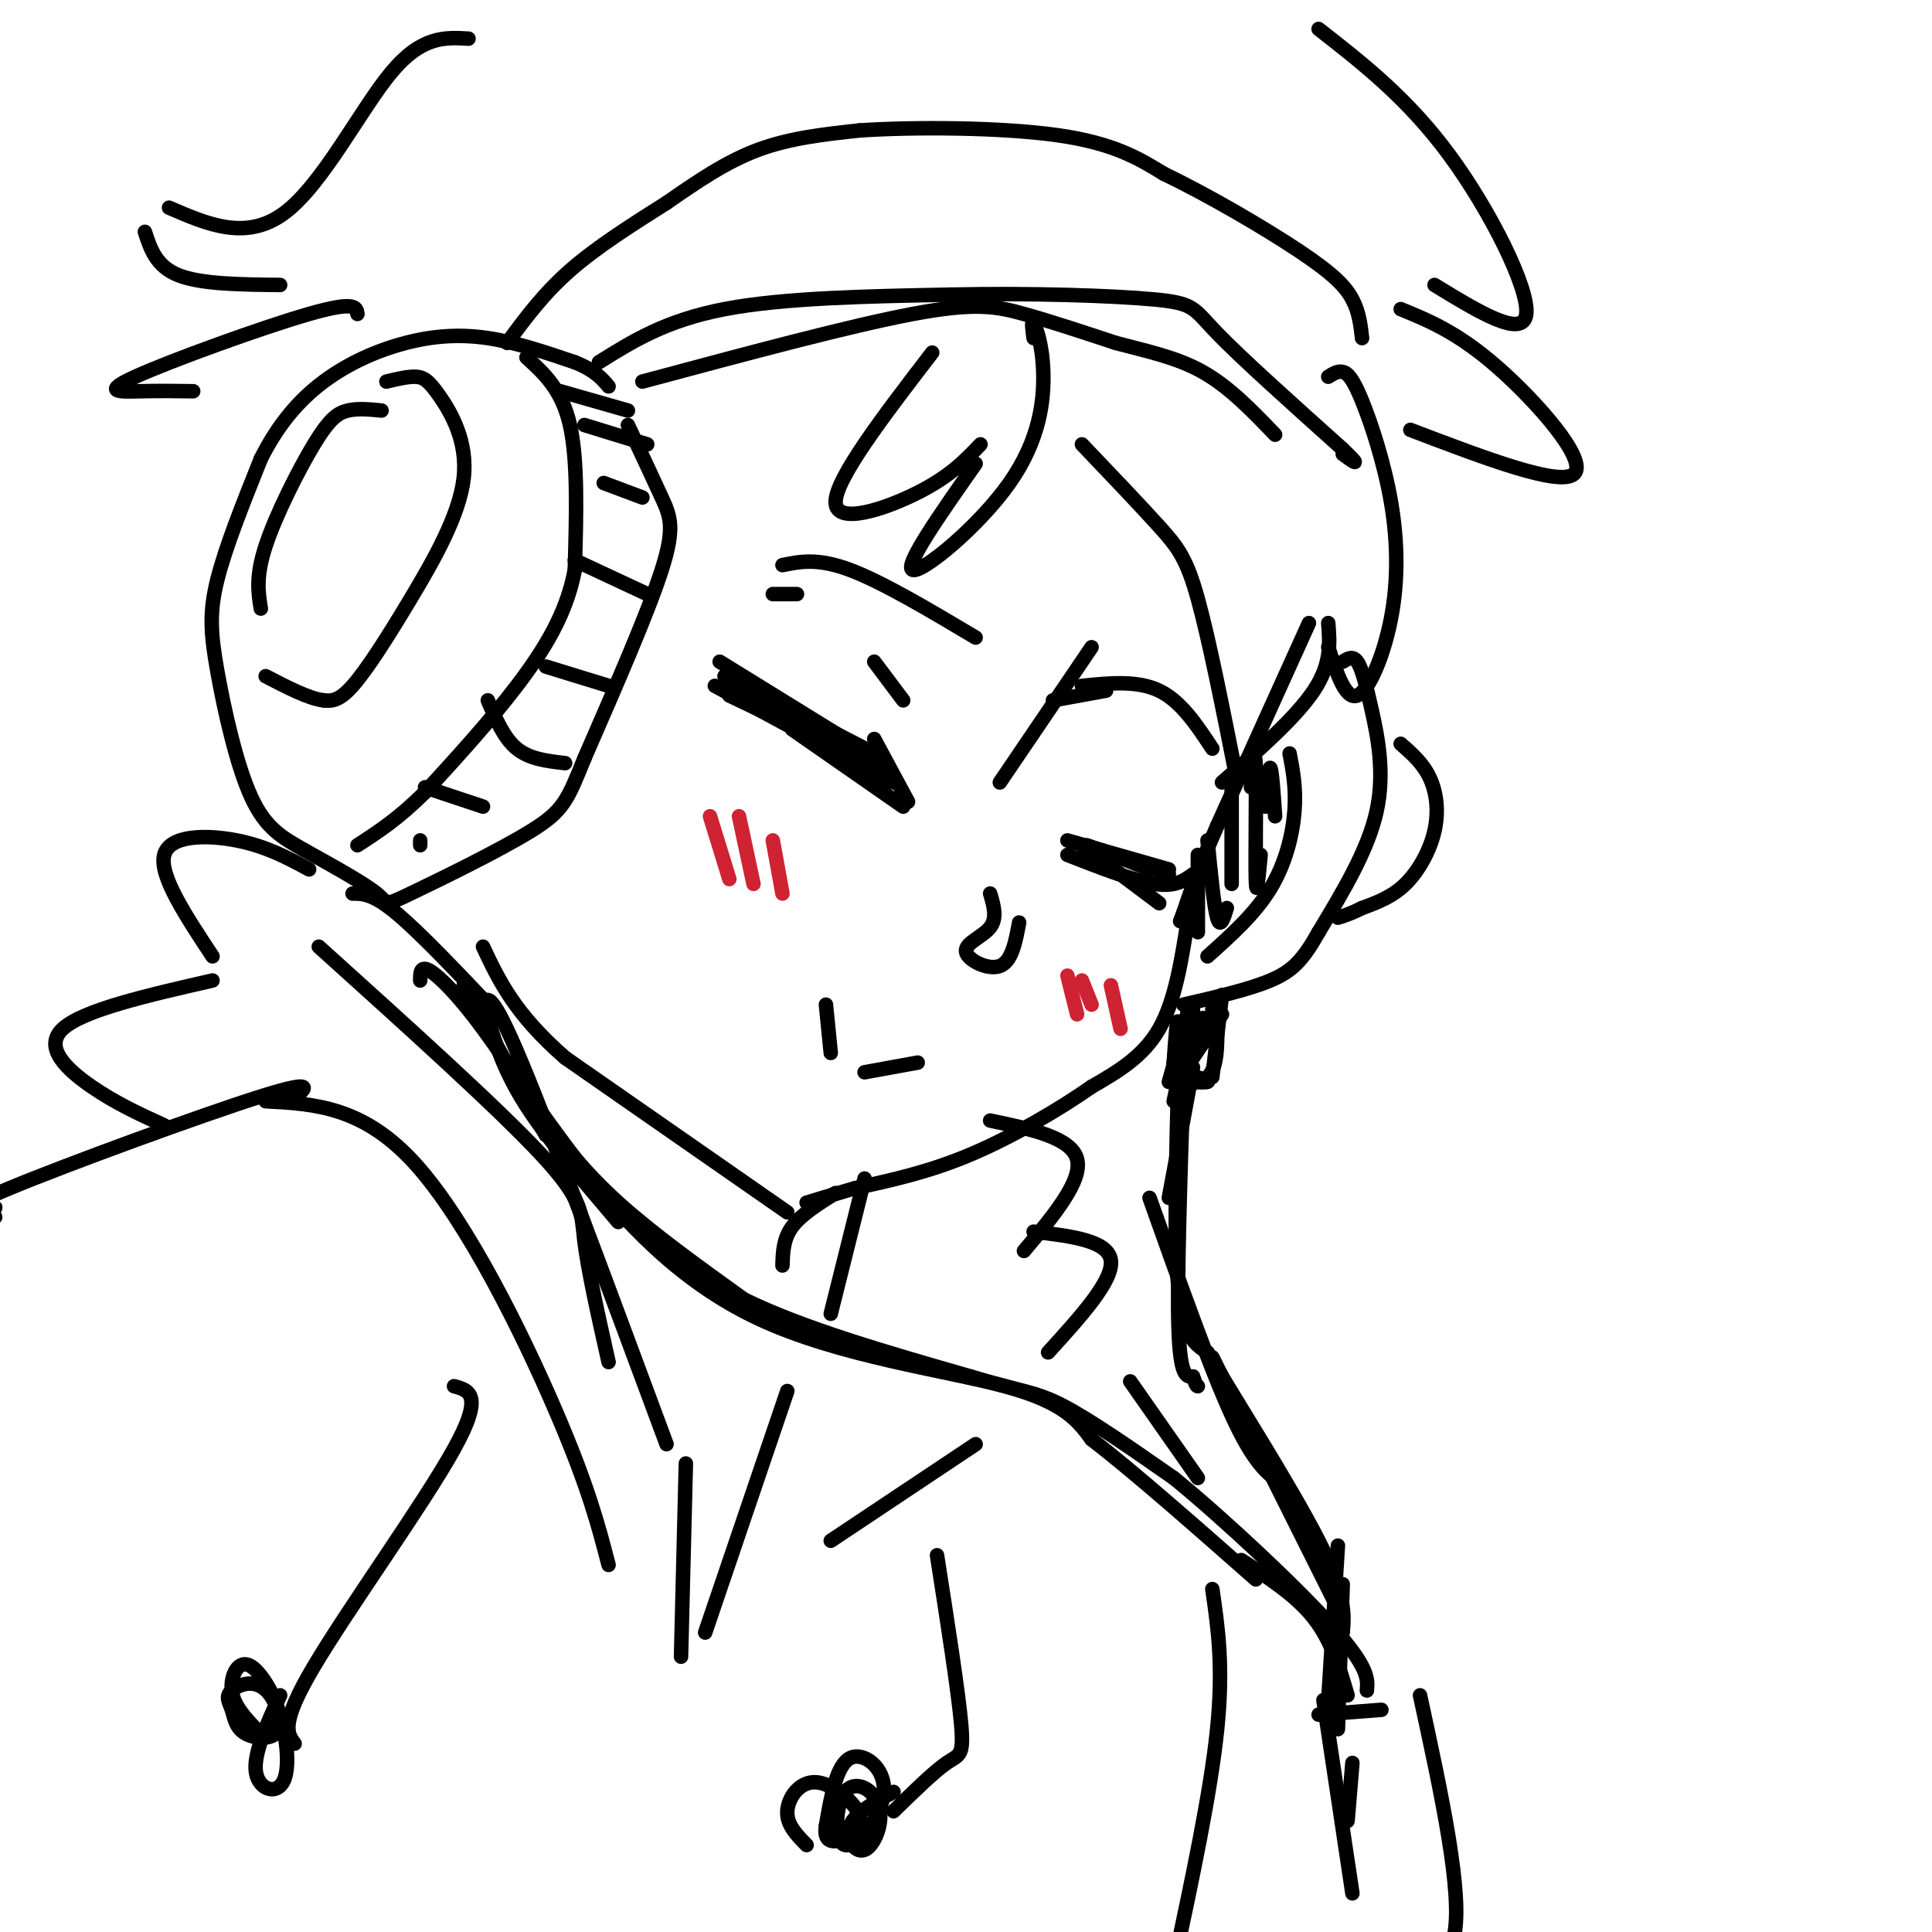 <svg viewBox='0 0 400 400' version='1.1' xmlns='http://www.w3.org/2000/svg' xmlns:xlink='http://www.w3.org/1999/xlink'><g fill='none' stroke='rgb(0,0,0)' stroke-width='3' stroke-linecap='round' stroke-linejoin='round'><path d='M271,129c0.000,0.000 -19.000,42.000 -19,42'/><path d='M252,171c-4.333,10.000 -5.667,14.000 -7,18'/><path d='M245,189c-1.167,3.000 -0.583,1.500 0,0'/><path d='M246,190c-1.333,8.583 -2.667,17.167 -6,23c-3.333,5.833 -8.667,8.917 -14,12'/><path d='M226,225c-6.667,4.667 -16.333,10.333 -25,14c-8.667,3.667 -16.333,5.333 -24,7'/><path d='M177,246c-5.667,1.667 -7.833,2.333 -10,3'/><path d='M163,251c0.000,0.000 -46.000,-32.000 -46,-32'/><path d='M117,219c-10.500,-9.167 -13.750,-16.083 -17,-23'/><path d='M130,88c2.600,5.533 5.200,11.067 7,15c1.800,3.933 2.800,6.267 0,15c-2.800,8.733 -9.400,23.867 -16,39'/><path d='M121,157c-3.515,8.671 -4.303,10.850 -11,15c-6.697,4.150 -19.303,10.271 -25,13c-5.697,2.729 -4.485,2.065 -7,0c-2.515,-2.065 -8.758,-5.533 -15,-9'/><path d='M63,176c-4.416,-2.531 -7.957,-4.359 -11,-11c-3.043,-6.641 -5.589,-18.096 -7,-26c-1.411,-7.904 -1.689,-12.258 0,-19c1.689,-6.742 5.344,-15.871 9,-25'/><path d='M54,95c3.520,-7.038 7.820,-12.134 13,-16c5.180,-3.866 11.241,-6.502 17,-8c5.759,-1.498 11.217,-1.856 17,-1c5.783,0.856 11.892,2.928 18,5'/><path d='M119,75c4.167,1.667 5.583,3.333 7,5'/><path d='M109,74c3.667,3.333 7.333,6.667 9,14c1.667,7.333 1.333,18.667 1,30'/><path d='M119,118c-1.667,9.022 -6.333,16.578 -12,24c-5.667,7.422 -12.333,14.711 -19,22'/><path d='M88,164c-5.500,5.500 -9.750,8.250 -14,11'/><path d='M88,163c0.000,0.000 12.000,4.000 12,4'/><path d='M101,145c1.667,3.917 3.333,7.833 6,10c2.667,2.167 6.333,2.583 10,3'/><path d='M113,138c0.000,0.000 13.000,4.000 13,4'/><path d='M119,116c0.000,0.000 15.000,7.000 15,7'/><path d='M125,100c0.000,0.000 8.000,3.000 8,3'/><path d='M121,88c0.000,0.000 13.000,4.000 13,4'/><path d='M116,81c0.000,0.000 14.000,4.000 14,4'/><path d='M105,71c3.750,-5.083 7.500,-10.167 13,-15c5.500,-4.833 12.750,-9.417 20,-14'/><path d='M138,42c6.400,-4.444 12.400,-8.556 19,-11c6.600,-2.444 13.800,-3.222 21,-4'/><path d='M178,27c11.400,-0.756 29.400,-0.644 41,1c11.600,1.644 16.800,4.822 22,8'/><path d='M241,36c9.107,4.357 20.875,11.250 28,16c7.125,4.750 9.607,7.357 11,10c1.393,2.643 1.696,5.321 2,8'/><path d='M133,79c21.511,-5.778 43.022,-11.556 56,-14c12.978,-2.444 17.422,-1.556 23,0c5.578,1.556 12.289,3.778 19,6'/><path d='M231,71c6.289,1.689 12.511,2.911 18,6c5.489,3.089 10.244,8.044 15,13'/><path d='M275,78c0.985,-0.621 1.969,-1.243 3,-1c1.031,0.243 2.108,1.350 4,6c1.892,4.650 4.600,12.844 6,21c1.400,8.156 1.492,16.273 0,24c-1.492,7.727 -4.569,15.065 -7,16c-2.431,0.935 -4.215,-4.532 -6,-10'/><path d='M275,129c0.333,4.250 0.667,8.500 -3,14c-3.667,5.500 -11.333,12.250 -19,19'/><path d='M256,161c-2.844,-14.333 -5.689,-28.667 -8,-37c-2.311,-8.333 -4.089,-10.667 -8,-15c-3.911,-4.333 -9.956,-10.667 -16,-17'/><path d='M214,70c-0.258,-1.882 -0.517,-3.764 0,-3c0.517,0.764 1.809,4.174 2,10c0.191,5.826 -0.718,14.069 -7,23c-6.282,8.931 -17.938,18.552 -20,18c-2.062,-0.552 5.469,-11.276 13,-22'/><path d='M203,92c-3.156,3.311 -6.311,6.622 -13,10c-6.689,3.378 -16.911,6.822 -17,2c-0.089,-4.822 9.956,-17.911 20,-31'/><path d='M278,137c1.030,-0.655 2.060,-1.310 3,0c0.940,1.310 1.792,4.583 3,10c1.208,5.417 2.774,12.976 1,21c-1.774,8.024 -6.887,16.512 -12,25'/><path d='M273,193c-3.289,5.889 -5.511,8.111 -10,10c-4.489,1.889 -11.244,3.444 -18,5'/><path d='M267,156c0.689,3.600 1.378,7.200 1,12c-0.378,4.800 -1.822,10.800 -5,16c-3.178,5.200 -8.089,9.600 -13,14'/><path d='M248,177c0.000,0.000 0.000,16.000 0,16'/><path d='M250,174c0.667,6.833 1.333,13.667 2,16c0.667,2.333 1.333,0.167 2,-2'/><path d='M255,166c0.000,-2.917 0.000,-5.833 0,-3c0.000,2.833 0.000,11.417 0,20'/><path d='M259,163c0.444,-4.356 0.889,-8.711 1,-4c0.111,4.711 -0.111,18.489 0,23c0.111,4.511 0.556,-0.244 1,-5'/><path d='M262,167c0.333,-4.167 0.667,-8.333 1,-8c0.333,0.333 0.667,5.167 1,10'/><path d='M149,137c0.000,0.000 34.000,21.000 34,21'/><path d='M172,154c0.000,0.000 -21.000,-10.000 -21,-10'/><path d='M148,142c0.000,0.000 37.000,20.000 37,20'/><path d='M150,140c0.000,0.000 33.000,17.000 33,17'/><path d='M152,141c0.000,0.000 24.000,15.000 24,15'/><path d='M181,153c0.000,0.000 7.000,13.000 7,13'/><path d='M187,167c0.000,0.000 -23.000,-16.000 -23,-16'/><path d='M242,180c0.000,0.000 -21.000,-6.000 -21,-6'/><path d='M225,175c0.000,0.000 17.000,6.000 17,6'/><path d='M247,181c-1.833,1.333 -3.667,2.667 -8,2c-4.333,-0.667 -11.167,-3.333 -18,-6'/><path d='M224,175c0.000,0.000 16.000,12.000 16,12'/><path d='M228,176c0.000,0.000 10.000,4.000 10,4'/><path d='M181,137c0.000,0.000 6.000,8.000 6,8'/><path d='M160,123c0.000,0.000 5.000,0.000 5,0'/><path d='M162,117c3.667,-0.750 7.333,-1.500 14,1c6.667,2.500 16.333,8.250 26,14'/><path d='M224,142c5.750,-0.583 11.500,-1.167 16,1c4.500,2.167 7.750,7.083 11,12'/><path d='M229,143c0.000,0.000 -11.000,2.000 -11,2'/><path d='M171,208c0.000,0.000 1.000,10.000 1,10'/><path d='M179,222c0.000,0.000 11.000,-2.000 11,-2'/><path d='M273,6c9.200,7.178 18.400,14.356 27,26c8.600,11.644 16.600,27.756 16,33c-0.600,5.244 -9.800,-0.378 -19,-6'/><path d='M290,64c5.911,2.422 11.822,4.844 20,12c8.178,7.156 18.622,19.044 16,22c-2.622,2.956 -18.311,-3.022 -34,-9'/><path d='M97,8c-4.844,-0.289 -9.689,-0.578 -16,7c-6.311,7.578 -14.089,23.022 -22,29c-7.911,5.978 -15.956,2.489 -24,-1'/><path d='M30,48c1.167,3.583 2.333,7.167 7,9c4.667,1.833 12.833,1.917 21,2'/><path d='M74,65c-0.190,-1.381 -0.381,-2.762 -10,0c-9.619,2.762 -28.667,9.667 -36,13c-7.333,3.333 -2.952,3.095 1,3c3.952,-0.095 7.476,-0.048 11,0'/><path d='M73,185c2.083,0.000 4.167,0.000 9,4c4.833,4.000 12.417,12.000 20,20'/><path d='M100,208c0.833,-1.583 1.667,-3.167 8,12c6.333,15.167 18.167,47.083 30,79'/><path d='M64,180c-4.444,-2.400 -8.889,-4.800 -15,-6c-6.111,-1.200 -13.889,-1.200 -15,3c-1.111,4.200 4.444,12.600 10,21'/><path d='M44,203c-13.422,3.067 -26.844,6.133 -31,10c-4.156,3.867 0.956,8.533 6,12c5.044,3.467 10.022,5.733 15,8'/><path d='M87,174c0.000,0.000 0.000,1.000 0,1'/><path d='M87,203c0.007,-1.589 0.015,-3.179 2,-2c1.985,1.179 5.949,5.125 11,12c5.051,6.875 11.189,16.678 20,28c8.811,11.322 20.295,24.164 37,32c16.705,7.836 38.630,10.668 51,14c12.370,3.332 15.185,7.166 18,11'/><path d='M226,298c8.667,6.667 21.333,17.833 34,29'/><path d='M253,210c0.000,0.000 -8.000,12.000 -8,12'/><path d='M246,209c-1.511,6.933 -3.022,13.867 -2,13c1.022,-0.867 4.578,-9.533 5,-11c0.422,-1.467 -2.289,4.267 -5,10'/><path d='M247,209c0.000,0.000 -4.000,19.000 -4,19'/><path d='M244,221c-0.500,18.083 -1.000,36.167 0,46c1.000,9.833 3.500,11.417 6,13'/><path d='M250,280c5.822,9.844 17.378,27.956 23,39c5.622,11.044 5.311,15.022 5,19'/><path d='M257,323c5.667,3.667 11.333,7.333 15,12c3.667,4.667 5.333,10.333 7,16'/><path d='M286,354c0.000,0.000 -13.000,1.000 -13,1'/><path d='M274,352c0.000,0.000 6.000,40.000 6,40'/><path d='M294,351c4.500,20.750 9.000,41.500 7,50c-2.000,8.500 -10.500,4.750 -19,1'/><path d='M280,365c0.000,0.000 -1.000,12.000 -1,12'/><path d='M179,244c0.000,0.000 -7.000,28.000 -7,28'/><path d='M142,303c0.000,0.000 -1.000,40.000 -1,40'/><path d='M163,288c0.000,0.000 -17.000,50.000 -17,50'/><path d='M205,232c8.417,1.750 16.833,3.500 18,8c1.167,4.500 -4.917,11.750 -11,19'/><path d='M214,255c7.750,0.917 15.500,1.833 16,6c0.500,4.167 -6.250,11.583 -13,19'/><path d='M202,299c0.000,0.000 -30.000,20.000 -30,20'/><path d='M55,228c10.111,0.533 20.222,1.067 31,13c10.778,11.933 22.222,35.267 29,51c6.778,15.733 8.889,23.867 11,32'/><path d='M66,196c18.533,16.711 37.067,33.422 46,43c8.933,9.578 8.267,12.022 9,18c0.733,5.978 2.867,15.489 5,25'/><path d='M60,228c3.178,-2.444 6.356,-4.889 -6,-1c-12.356,3.889 -40.244,14.111 -52,19c-11.756,4.889 -7.378,4.444 -3,4'/><path d='M-1,250c-0.500,1.000 -0.250,1.500 0,2'/><path d='M234,286c0.000,0.000 14.000,20.000 14,20'/><path d='M251,329c1.167,8.000 2.333,16.000 1,29c-1.333,13.000 -5.167,31.000 -9,49'/><path d='M94,287c3.133,0.844 6.267,1.689 0,13c-6.267,11.311 -21.933,33.089 -29,45c-7.067,11.911 -5.533,13.956 -4,16'/><path d='M58,351c-2.819,6.147 -5.638,12.295 -5,16c0.638,3.705 4.734,4.968 6,1c1.266,-3.968 -0.299,-13.167 -3,-17c-2.701,-3.833 -6.539,-2.301 -8,-1c-1.461,1.301 -0.546,2.372 0,4c0.546,1.628 0.724,3.812 3,5c2.276,1.188 6.651,1.380 7,-2c0.349,-3.380 -3.329,-10.333 -6,-12c-2.671,-1.667 -4.335,1.952 -4,5c0.335,3.048 2.667,5.524 5,8'/><path d='M194,322c2.200,14.111 4.400,28.222 5,35c0.600,6.778 -0.400,6.222 -3,8c-2.600,1.778 -6.800,5.889 -11,10'/><path d='M185,371c-4.001,2.172 -8.002,4.345 -9,7c-0.998,2.655 1.009,5.793 3,5c1.991,-0.793 3.968,-5.516 3,-9c-0.968,-3.484 -4.881,-5.729 -7,-3c-2.119,2.729 -2.444,10.433 0,11c2.444,0.567 7.658,-6.001 8,-11c0.342,-4.999 -4.188,-8.428 -7,-7c-2.812,1.428 -3.906,7.714 -5,14'/><path d='M171,378c-0.454,3.015 0.912,3.554 3,3c2.088,-0.554 4.900,-2.200 4,-5c-0.900,-2.800 -5.512,-6.754 -9,-7c-3.488,-0.246 -5.854,3.215 -6,6c-0.146,2.785 1.927,4.892 4,7'/><path d='M278,328c0.000,0.000 -1.000,30.000 -1,30'/><path d='M275,352c0.000,0.000 2.000,-32.000 2,-32'/><path d='M251,209c0.000,0.000 0.000,5.000 0,5'/><path d='M253,206c0.000,0.000 -2.000,17.000 -2,17'/><path d='M252,212c0.048,4.548 0.095,9.095 -2,11c-2.095,1.905 -6.333,1.167 -6,1c0.333,-0.167 5.238,0.238 6,0c0.762,-0.238 -2.619,-1.119 -6,-2'/><path d='M247,213c-0.756,6.689 -1.511,13.378 -2,12c-0.489,-1.378 -0.711,-10.822 -1,-13c-0.289,-2.178 -0.644,2.911 -1,8'/><path d='M243,220c-0.310,2.571 -0.583,5.000 0,3c0.583,-2.000 2.024,-8.429 2,-9c-0.024,-0.571 -1.512,4.714 -3,10'/><path d='M247,221c0.000,0.000 -5.000,27.000 -5,27'/><path d='M245,224c-0.667,20.417 -1.333,40.833 -1,51c0.333,10.167 1.667,10.083 3,10'/><path d='M247,285c0.667,2.000 0.833,2.000 1,2'/><path d='M96,204c0.000,0.000 17.000,31.000 17,31'/><path d='M101,211c1.750,5.500 3.500,11.000 8,18c4.500,7.000 11.750,15.500 19,24'/><path d='M112,231c4.500,5.833 9.000,11.667 16,18c7.000,6.333 16.500,13.167 26,20'/><path d='M154,269c12.167,6.000 29.583,11.000 47,16'/><path d='M201,285c10.511,3.156 13.289,3.044 19,6c5.711,2.956 14.356,8.978 23,15'/><path d='M243,306c10.600,8.644 25.600,22.756 33,31c7.400,8.244 7.200,10.622 7,13'/><path d='M278,335c0.000,0.000 -27.000,-54.000 -27,-54'/><path d='M265,307c-2.750,-2.083 -5.500,-4.167 -10,-14c-4.500,-9.833 -10.750,-27.417 -17,-45'/><path d='M226,134c0.000,0.000 -19.000,28.000 -19,28'/><path d='M205,185c0.750,2.536 1.500,5.071 0,7c-1.500,1.929 -5.250,3.250 -5,5c0.250,1.750 4.500,3.929 7,3c2.500,-0.929 3.250,-4.964 4,-9'/></g>
<g fill='none' stroke='rgb(207,34,51)' stroke-width='3' stroke-linecap='round' stroke-linejoin='round'><path d='M147,169c0.000,0.000 4.000,13.000 4,13'/><path d='M153,169c0.000,0.000 3.000,14.000 3,14'/><path d='M160,174c0.000,0.000 2.000,11.000 2,11'/><path d='M221,202c0.000,0.000 2.000,8.000 2,8'/><path d='M224,203c0.000,0.000 2.000,5.000 2,5'/><path d='M230,204c0.000,0.000 2.000,9.000 2,9'/></g>
<g fill='none' stroke='rgb(0,0,0)' stroke-width='3' stroke-linecap='round' stroke-linejoin='round'><path d='M173,247c-3.583,2.250 -7.167,4.500 -9,7c-1.833,2.500 -1.917,5.250 -2,8'/><path d='M80,79c2.188,-0.526 4.375,-1.051 6,-1c1.625,0.051 2.687,0.679 5,4c2.313,3.321 5.878,9.333 5,17c-0.878,7.667 -6.198,16.987 -11,25c-4.802,8.013 -9.086,14.718 -12,18c-2.914,3.282 -4.457,3.141 -6,3'/><path d='M67,145c-3.000,-0.333 -7.500,-2.667 -12,-5'/><path d='M79,85c-2.458,-0.244 -4.917,-0.488 -7,0c-2.083,0.488 -3.792,1.708 -7,7c-3.208,5.292 -7.917,14.655 -10,21c-2.083,6.345 -1.542,9.673 -1,13'/><path d='M290,154c2.298,2.012 4.595,4.024 6,7c1.405,2.976 1.917,6.917 1,11c-0.917,4.083 -3.262,8.310 -6,11c-2.738,2.690 -5.869,3.845 -9,5'/><path d='M282,188c-2.333,1.167 -3.667,1.583 -5,2'/><path d='M124,75c6.917,-4.333 13.833,-8.667 26,-11c12.167,-2.333 29.583,-2.667 47,-3'/><path d='M197,61c16.310,-0.369 33.583,0.208 42,1c8.417,0.792 7.976,1.798 13,7c5.024,5.202 15.512,14.601 26,24'/><path d='M278,93c4.333,4.167 2.167,2.583 0,1'/></g>
</svg>